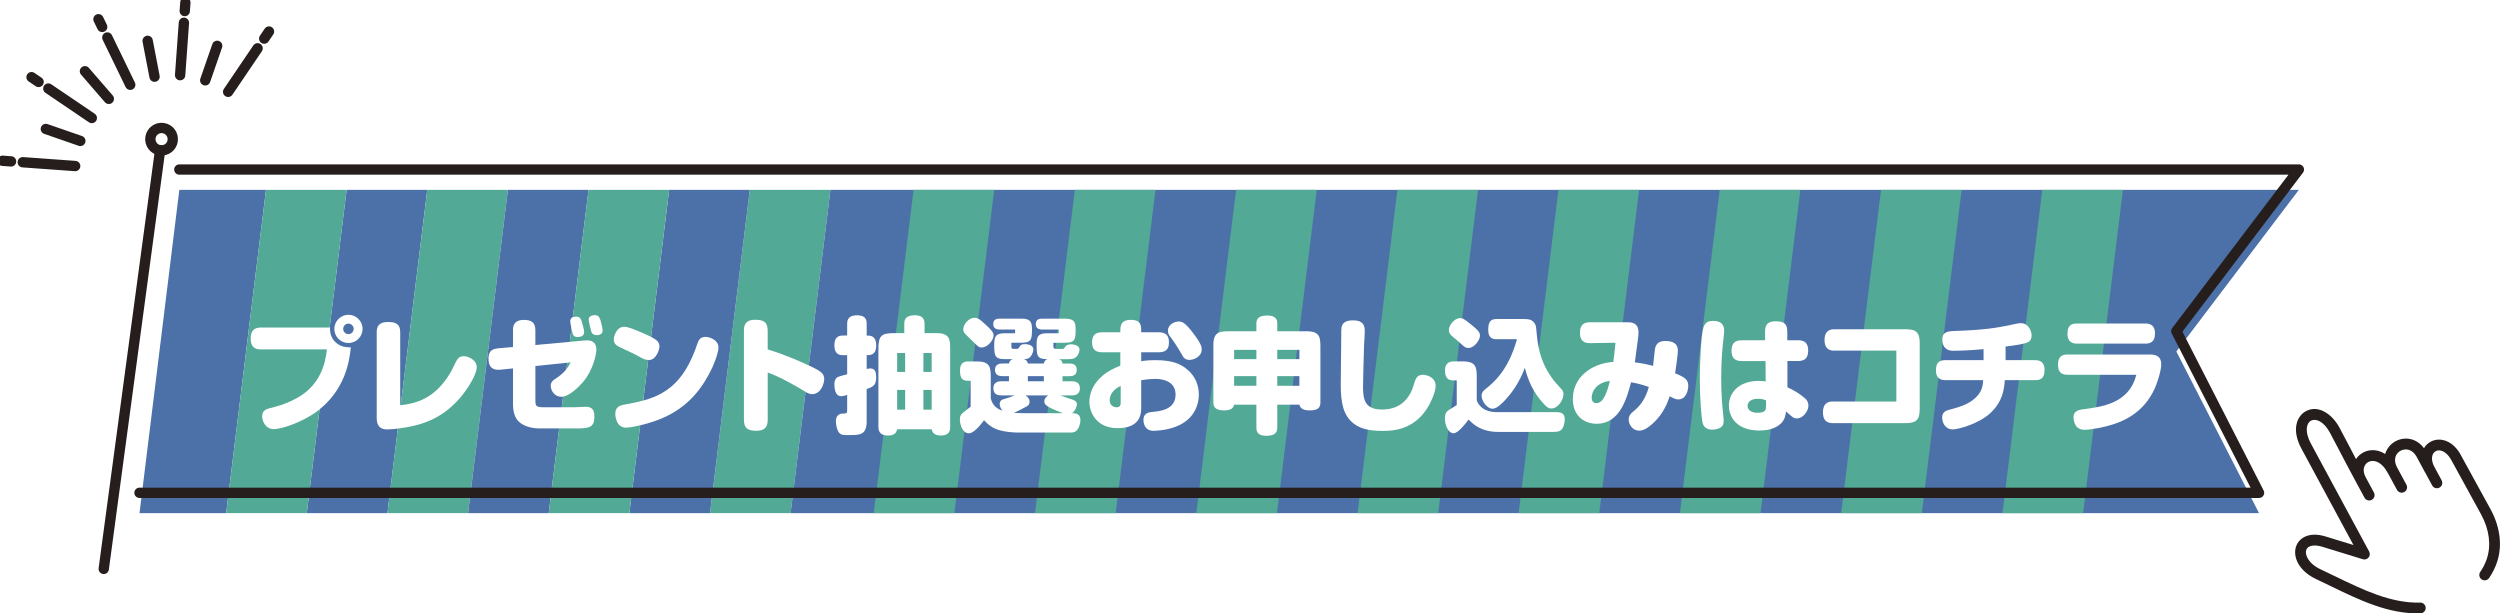 <?xml version="1.0" encoding="UTF-8"?>
<svg id="_レイヤー_2" data-name="レイヤー 2" xmlns="http://www.w3.org/2000/svg" xmlns:xlink="http://www.w3.org/1999/xlink" viewBox="0 0 1069.54 262.4">
  <defs>
    <style>
      .cls-1 {
        fill: #fff;
      }

      .cls-2 {
        filter: url(#drop-shadow-1);
      }

      .cls-3 {
        stroke-linejoin: round;
        stroke-width: 4.42px;
      }

      .cls-3, .cls-4 {
        fill: none;
        stroke: #251e1c;
        stroke-linecap: round;
      }

      .cls-5 {
        fill: #52a995;
      }

      .cls-6 {
        fill: #251e1c;
      }

      .cls-7 {
        fill: #4c71a9;
      }

      .cls-4 {
        stroke-miterlimit: 10;
        stroke-width: 2.17px;
      }
    </style>
    <filter id="drop-shadow-1" x="68.81" y="96.93" width="895" height="128" filterUnits="userSpaceOnUse">
      <feOffset dx="12.54" dy="12.54"/>
      <feGaussianBlur result="blur" stdDeviation="12.54"/>
      <feFlood flood-color="#251e1c" flood-opacity=".75"/>
      <feComposite in2="blur" operator="in"/>
      <feComposite in="SourceGraphic"/>
    </filter>
  </defs>
  <g id="_特典_抽選" data-name="特典_抽選">
    <g>
      <g>
        <g>
          <polygon class="cls-7" points="76.72 81.22 59.68 219.52 96.76 219.52 113.79 81.22 76.72 81.22"/>
          <polygon class="cls-7" points="148.29 81.22 131.25 219.52 165.75 219.52 182.79 81.22 148.29 81.22"/>
          <polygon class="cls-5" points="113.79 81.22 96.76 219.52 131.25 219.52 148.29 81.22 113.79 81.22"/>
          <polygon class="cls-5" points="182.79 81.22 165.75 219.52 200.25 219.52 217.29 81.22 182.79 81.22"/>
          <polygon class="cls-5" points="320.78 81.22 303.75 219.52 338.24 219.52 355.28 81.22 320.78 81.22"/>
          <polygon class="cls-7" points="983.49 81.22 355.28 81.22 338.24 219.52 966.45 219.52 931.08 150.37 983.49 81.22"/>
          <polygon class="cls-7" points="217.29 81.22 200.25 219.52 234.75 219.52 251.79 81.22 217.29 81.22"/>
          <polygon class="cls-7" points="286.28 81.22 269.25 219.52 303.75 219.52 320.78 81.22 286.28 81.22"/>
          <polygon class="cls-5" points="251.79 81.22 234.75 219.52 269.25 219.52 286.28 81.22 251.79 81.22"/>
          <polygon class="cls-5" points="390.84 81.22 373.8 219.52 408.3 219.52 425.34 81.22 390.84 81.22"/>
          <polygon class="cls-5" points="459.84 81.22 442.8 219.52 477.3 219.52 494.34 81.22 459.84 81.22"/>
          <polygon class="cls-5" points="597.83 81.22 580.8 219.52 615.29 219.52 632.33 81.22 597.83 81.22"/>
          <polygon class="cls-5" points="528.83 81.22 511.8 219.52 546.3 219.52 563.33 81.22 528.83 81.22"/>
          <polygon class="cls-5" points="666.73 81.22 649.7 219.52 684.19 219.52 701.23 81.22 666.73 81.22"/>
          <polygon class="cls-5" points="735.73 81.22 718.69 219.52 753.19 219.52 770.23 81.22 735.73 81.22"/>
          <polygon class="cls-5" points="873.72 81.22 856.69 219.52 891.18 219.52 908.22 81.22 873.72 81.22"/>
          <polygon class="cls-5" points="804.73 81.22 787.69 219.52 822.19 219.52 839.22 81.22 804.73 81.22"/>
        </g>
        <g>
          <polyline class="cls-3" points="76.72 72.53 983.49 72.53 931.08 141.68 966.45 210.83 59.68 210.83"/>
          <g>
            <g>
              <line class="cls-4" x1="45.91" y1="16.04" x2="55.72" y2="36.26"/>
              <line class="cls-4" x1="63.17" y1="17.47" x2="66.12" y2="32.81"/>
              <line class="cls-4" x1="92.92" y1="19.61" x2="87.8" y2="34.37"/>
              <line class="cls-4" x1="19.61" y1="55.17" x2="34.37" y2="60.29"/>
              <line class="cls-4" x1="36.34" y1="30.48" x2="46.56" y2="42.29"/>
              <line class="cls-4" x1="42.12" y1="8.23" x2="43.72" y2="11.52"/>
              <line class="cls-4" x1="78.68" y1="9.74" x2="77.06" y2="32.16"/>
              <line class="cls-4" x1="79.3" y1="1.09" x2="79.04" y2="4.73"/>
              <line class="cls-4" x1="110.21" y1="20.67" x2="97.6" y2="39.28"/>
              <line class="cls-4" x1="115.08" y1="13.49" x2="113.03" y2="16.52"/>
              <line class="cls-4" x1="9.74" y1="69.41" x2="32.16" y2="71.03"/>
              <line class="cls-4" x1="1.09" y1="68.78" x2="4.73" y2="69.05"/>
              <line class="cls-4" x1="20.67" y1="37.88" x2="39.28" y2="50.49"/>
              <line class="cls-4" x1="13.49" y1="33.01" x2="16.52" y2="35.06"/>
            </g>
            <g>
              <line class="cls-3" x1="45.91" y1="16.04" x2="55.72" y2="36.26"/>
              <line class="cls-3" x1="63.17" y1="17.47" x2="66.12" y2="32.81"/>
              <line class="cls-3" x1="92.92" y1="19.61" x2="87.8" y2="34.37"/>
              <line class="cls-3" x1="19.61" y1="55.17" x2="34.37" y2="60.29"/>
              <line class="cls-3" x1="36.34" y1="30.48" x2="46.56" y2="42.29"/>
              <line class="cls-3" x1="42.12" y1="8.23" x2="43.72" y2="11.52"/>
              <line class="cls-3" x1="78.68" y1="9.74" x2="77.06" y2="32.16"/>
              <line class="cls-3" x1="79.3" y1="1.09" x2="79.04" y2="4.73"/>
              <line class="cls-3" x1="110.21" y1="20.67" x2="97.6" y2="39.28"/>
              <line class="cls-3" x1="115.08" y1="13.49" x2="113.03" y2="16.52"/>
              <line class="cls-3" x1="9.74" y1="69.41" x2="32.16" y2="71.03"/>
              <line class="cls-3" x1="1.09" y1="68.78" x2="4.73" y2="69.05"/>
              <line class="cls-3" x1="20.67" y1="37.88" x2="39.28" y2="50.49"/>
              <line class="cls-3" x1="13.49" y1="33.01" x2="16.52" y2="35.06"/>
            </g>
          </g>
          <line class="cls-3" x1="68.49" y1="64.3" x2="44.38" y2="243.38"/>
          <path class="cls-3" d="M73.88,60.18c-.35,2.63-2.77,4.47-5.4,4.12-2.63-.35-4.47-2.77-4.12-5.4.35-2.63,2.77-4.47,5.4-4.12,2.63.35,4.47,2.77,4.12,5.4Z"/>
        </g>
      </g>
      <g class="cls-2">
        <path class="cls-1" d="M99.03,136.94c-1.28,0-4.33-.11-4.33-4.65,0-3.16,1.34-4.71,4.33-4.71h29.58c0,2.09.37,4.65,2.78,6.63,1.66,1.34,3.48,1.87,6.15,1.87-.48,4.71-1.87,18.35-15.08,27.81-6.1,4.33-14.6,7.17-17.87,7.17-3.53,0-4.97-3.42-4.97-5.46,0-2.83,1.77-3.16,5.19-4.01,3.48-.86,6.85-2.25,10-4.01,9.74-5.56,11.77-14.44,12.57-20.65h-28.35ZM142.57,128.16c0,3.32-2.67,6.04-6.04,6.04s-6.04-2.73-6.04-6.04,2.78-6.04,6.04-6.04,6.04,2.67,6.04,6.04ZM134.28,128.16c0,1.23,1.02,2.25,2.25,2.25s2.25-1.02,2.25-2.25-1.02-2.25-2.25-2.25-2.25.96-2.25,2.25Z"/>
        <path class="cls-1" d="M148.62,129.61c0-2.14.64-4.39,4.76-4.39,2.94,0,5.3.54,5.3,4.39v31.24c6.69-.8,14.71-2.62,21.45-13.91.64-1.07,1.6-3.1,2.41-4.76.8-1.6,1.82-2.35,3.37-2.35s5.51,1.39,5.51,4.76c0,2.94-3.8,9.31-7.38,13.37-8.29,9.41-17.44,11.71-26.21,12.84-1.18.16-3.16.37-4.81.37-3.8,0-4.39-2.73-4.39-4.87v-36.69Z"/>
        <path class="cls-1" d="M216.51,158.6c0,2.83.37,3.1,4.12,3.1h12.3c.64,0,4.39-.21,5.08-.21,2.46,0,3.74.96,3.74,4.23,0,4.76-2.41,5.03-7.81,5.03h-15.57c-3.53,0-6.85-.96-8.93-2.89-1.82-1.71-2.51-4.44-2.51-7.65v-15.14l-5.35.54c-2.46.27-5.13-.32-5.13-4.71,0-2.89,1.07-4.17,4.33-4.44l6.15-.54v-7.27c0-1.66.32-4.33,4.76-4.33,3.16,0,4.81,1.18,4.81,4.33v6.42l20.86-1.93c.53-.05.96-.05,1.39-.05,2.73,0,3.85,1.71,3.85,3.85s-1.39,8.83-5.67,13.91c-1.87,2.19-6.1,6.36-9.25,6.36s-4.6-2.83-4.6-4.71c0-1.39.75-2.19,1.82-2.89,3.48-2.19,5.35-4.39,6.69-7.11l-15.08,1.55v14.55ZM233.89,122.92c1.66,0,2.09.96,2.41,1.93.48,1.44,1.07,3.96,1.07,4.65,0,1.77-1.55,2.14-2.83,2.14-1.44,0-1.93-.8-2.09-1.44-.21-.75-1.02-4.6-1.02-5.13,0-1.28.59-2.14,2.46-2.14ZM241.86,122.28c1.5,0,1.98.7,2.46,2.09.16.54.96,3.37.96,4.44,0,1.82-1.71,2.03-2.57,2.03-.96,0-1.87-.37-2.25-1.44-.27-.75-1.18-4.71-1.18-5.08,0-1.71,1.66-2.03,2.57-2.03Z"/>
        <path class="cls-1" d="M261.6,140.41c-1.6-.96-5.56-2.89-8.72-4.28-2.09-.96-2.83-1.82-2.83-3.58,0-1.12,1.12-5.29,4.39-5.29,1.66,0,3.8.86,7.97,2.67,5.88,2.51,7.17,3.53,7.17,5.83,0,1.18-1.34,5.72-4.49,5.72-1.18,0-2.19-.32-3.48-1.07ZM294.82,136.08c0,3.26-3.64,12.89-10,20.17-5.72,6.58-12.57,10.06-20,12.25-3.26.96-7.65,1.92-9.52,1.92-3.8,0-4.6-4.06-4.6-5.88,0-2.94,1.77-3.58,4.01-4.01,11.07-2.03,22.04-4.28,29.04-20.65.8-1.82,1.39-3.37,2.14-5.62.7-2.09,1.93-2.67,3.42-2.67,1.66,0,5.51,1.28,5.51,4.49Z"/>
        <path class="cls-1" d="M315.89,166.94c0,2.09-.32,4.81-4.87,4.81-4.07,0-5.3-1.39-5.3-4.81v-37.87c0-2.14.32-4.81,4.87-4.81,4.07,0,5.3,1.39,5.3,4.81v7.86c7.97,2.46,15.73,5.88,19.95,8.02,3.26,1.66,4.23,2.67,4.23,4.76,0,1.44-1.18,6.37-5.19,6.37-1.02,0-1.87-.43-2.67-.91-4.01-2.41-10.7-6.37-16.31-8.34v20.11Z"/>
        <path class="cls-1" d="M349.89,156.41c-.59.21-1.77.54-2.57.54-2.67,0-2.89-3.58-2.89-5.08,0-1.87.7-2.83,1.77-3.26.48-.21,2.46-.7,3.69-1.02v-8.18h-1.66c-1.18,0-3.8,0-3.8-4.23s2.67-4.17,3.8-4.17h1.66v-4.92c0-1.12,0-3.74,4.23-3.74s4.12,2.67,4.12,3.74v4.92c1.55,0,4.07,0,4.07,4.23s-2.62,4.17-4.07,4.17v5.94c.27-.11.96-.27,1.6-.27,2.25,0,2.46,2.14,2.46,3.74,0,3.26-1.07,4.07-4.07,5.08v13.8c0,5.72-2.78,5.88-7.01,5.88h-2.14c-.96,0-1.77-.16-2.46-.8-.96-.91-1.55-3.37-1.55-5.13,0-2.41,1.44-3.26,3-3.26,1.44,0,1.82-.05,1.82-1.34v-6.63ZM374.33,129.98v-3.9c0-1.5.16-3.74,4.55-3.74,4.12,0,4.12,2.73,4.12,3.74v3.9h5.08c5.78,0,5.88,2.78,5.88,7.01v33c0,1.39-.11,3.8-4.01,3.8-3.37,0-3.74-1.98-3.9-2.67h-14.76c-.32,1.12-.8,2.67-3.96,2.67-4.07,0-4.07-2.78-4.07-3.8v-33c0-6.1,1.23-7.01,7.01-7.01h4.06ZM371.28,138.49v8.08h3.42v-8.08h-3.42ZM371.28,154.27v8.45h3.42v-8.45h-3.42ZM382.51,138.49v8.08h3.53v-8.08h-3.53ZM382.51,154.27v8.45h3.53v-8.45h-3.53Z"/>
        <path class="cls-1" d="M411.3,157.9c.43,1.44,1.23,4.06,5.08,5.29-.91-.96-1.23-2.14-1.23-2.89,0-1.23.7-1.87,2.09-2.19,1.02-.27,2.62-.8,4.33-1.5h-5.67c-.91,0-3.48-.05-3.48-3s2.51-3.05,3.48-3.05h3.21v-2.19h-2.73c-.8,0-3.26,0-3.26-2.67s2.41-2.73,3.26-2.73h2.73c.16-.64.37-1.44,1.66-1.87h-3.53c-4.44,0-4.44-1.77-4.44-6.63,0-4.39,2.14-4.44,5.3-4.44h3.64v-1.6h-6.58c-.64,0-2.78,0-2.78-2.35s2.14-2.3,2.78-2.3h9.41c4.01,0,4.39,1.77,4.39,4.76,0,4.71-.54,5.56-5.24,5.56h-3.58v1.55c0,.54.05,1.07.8,1.07h1.55c.53,0,.91-.38,1.12-.8.32-.75.8-1.23,2.25-1.23,1.98,0,3.69.7,3.69,2.25,0,.75-.43,2.19-1.23,3.1-.64.75-1.39,1.07-2.83,1.07,1.23.37,1.5,1.02,1.71,1.87h6.79c.27-.8.53-1.5,1.55-1.87-4.6,0-4.6-1.6-4.6-6.63,0-4.39,2.14-4.44,5.24-4.44h4.23v-1.6h-7.06c-.64,0-2.78,0-2.78-2.35s2.14-2.3,2.78-2.3h9.9c4.01,0,4.39,1.77,4.39,4.76,0,4.71-.54,5.56-5.24,5.56h-4.28v1.55c0,.43,0,1.07,1.23,1.07h2.73c.48,0,.7-.27,1.07-.91.32-.53,1.23-1.07,2.46-1.07s3.69.43,3.69,2.3c0,.75-.48,2.14-1.18,2.89-.96,1.02-1.87,1.18-3.64,1.18h-4.12c1.28.32,1.5,1.02,1.66,1.87h2.89c.86,0,3.21,0,3.21,2.73s-2.41,2.67-3.21,2.67h-2.89v2.19h3.96c1.18,0,3.48.16,3.48,3.05s-2.57,3-3.48,3h-4.76c1.82.75,4.07,1.5,4.87,1.71,1.39.43,2.09,1.07,2.09,2.03,0,.91-.64,2.83-2.09,3.85,2.09,0,3.58.53,3.58,3,0,1.87-.86,3.64-1.44,4.28-.7.75-1.44,1.02-2.83,1.02h-21.88c-2.41,0-5.62-.21-8.5-1.02-3.05-.86-4.97-2.51-6.58-4.28-.48.64-3.96,5.62-6.53,5.62s-3.8-3.48-3.8-6.04c0-1.18.27-1.77,1.07-2.57.48-.48,3-2.3,3.53-2.78v-11.07h-1.07c-2.94,0-3.48-1.66-3.48-4.49,0-3.58,2.19-3.8,3.64-3.8h3.64c5.78,0,5.88,2.78,5.88,7.01v8.83ZM404.35,123.4c1.5,0,2.46.8,4.65,2.83,2.41,2.25,3.53,3.32,3.53,4.76,0,1.82-2.41,5.13-5.13,5.13-.64,0-1.12-.16-1.71-.64s-3.1-3.05-3.74-3.64c-2.03-1.87-2.41-2.41-2.41-3.37,0-2.57,2.67-5.08,4.81-5.08ZM442.16,164.22c-7.06-2.67-7.92-3.64-7.92-5.03s1.23-2.3,1.66-2.57h-9.68c1.12.75,1.71,1.76,1.71,2.67,0,1.12-.53,1.66-1.34,2.09-1.28.75-3.26,1.71-5.35,2.73,2.67.05,3,.11,4.06.11h16.85ZM427.19,148.38v2.19h6.85v-2.19h-6.85Z"/>
        <path class="cls-1" d="M466.75,138.17h-7.54c-2.78,0-4.55-.86-4.55-4.28,0-3.85,2.41-4.28,4.55-4.28h7.54c0-2.62,0-5.3,4.55-5.3s4.39,2.67,4.39,5.3h7.27c2.78,0,4.6.86,4.6,4.33,0,3.85-2.46,4.23-4.6,4.23h-7.27v3.85c1.07-.21,2.78-.48,6.15-.48,7.06,0,10.75,1.55,13.69,4.12,3.48,2.94,4.81,6.9,4.81,10.64,0,3.21-1.18,10.27-9.68,13.64-4.65,1.82-9.47,1.82-9.74,1.82-4.12,0-4.28-4.01-4.28-4.65,0-1.39.53-3.1,3.37-3.37,3.53-.32,10.38-.91,10.38-7.44,0-6.1-6.15-6.74-8.61-6.74-2.25,0-4.49.32-6.1.54v12.14c0,6.47-4.71,8.4-10.11,8.4-8.83,0-12.04-6.47-12.04-11.29,0-3.26,1.28-7.43,5.46-11.02,2.46-2.14,4.81-3.21,7.76-4.44v-5.72ZM466.91,152.55c-2.78,1.34-4.71,3.37-4.71,6.21,0,2.35,1.98,2.94,3,2.94,1.66,0,1.71-1.23,1.71-2.19v-6.95ZM497.13,128.97c4.44,5.62,4.44,7.06,4.44,7.97,0,3.37-3.74,4.49-5.14,4.49-2.09,0-2.67-1.02-3.48-2.51-1.66-2.94-3.64-5.83-4.97-7.6-.59-.8-.86-1.39-.86-2.41,0-2.46,2.57-3.91,4.71-3.91,1.23,0,2.41.38,5.3,3.96Z"/>
        <path class="cls-1" d="M524.96,129.18v-3c0-1.82.32-3.74,4.71-3.74s4.23,2.67,4.23,3.74v3h12.57c5.78,0,5.88,2.78,5.88,7.01v23.11c0,1.82-.16,3.74-4.65,3.74-2.09,0-3.96-.59-4.33-2.46h-9.47v9.52c0,1.82-.32,3.8-4.71,3.8s-4.23-2.67-4.23-3.8v-9.52h-9.52c-.21.86-.59,2.46-4.39,2.46-4.44,0-4.49-2.35-4.49-3.74v-24.23c0-5.78,2.78-5.88,6.95-5.88h11.45ZM515.44,141.11h9.52v-3.96h-9.52v3.96ZM515.44,152.5h9.52v-4.12h-9.52v4.12ZM533.89,137.15v3.96h9.47v-3.96h-9.47ZM533.89,148.38v4.12h9.47v-4.12h-9.47Z"/>
        <path class="cls-1" d="M571.33,129.07c0,1.02-.27,5.56-.32,6.47-.05,1.6-.27,9.95-.32,11.55-.05,1.39-.11,4.81-.11,6.1,0,5.56,1.07,9.47,8.13,9.47s10.38-3.69,12.25-7.17c.59-1.12,1.02-2.3,1.71-4.65.54-1.77,1.39-3.05,3.58-3.05,1.44,0,5.4,1.02,5.4,4.71,0,2.94-2.35,7.38-2.67,8.02-5.99,11.02-15.62,11.29-20.11,11.29-5.67,0-9.47-.96-12.3-3.16-4.44-3.48-5.51-8.72-5.51-16.8,0-3.26.21-19.36.21-20.49s0-3.26.11-3.8c.43-2.19,2.03-3.05,5.03-3.05,4.28,0,4.92,2.3,4.92,4.55Z"/>
        <path class="cls-1" d="M610.67,150.2h-1.28c-1.87,0-3.74-.48-3.74-4.28s2.83-3.85,3.8-3.85h3.9c5.78,0,5.88,2.78,5.88,7.01v9.68c.59,1.39,2.14,5.03,8.83,5.03h25.25c1.34,0,3.58.11,3.58,2.94,0,1.6-.48,3.48-1.23,4.33-.96,1.18-2.35,1.18-3.96,1.18h-23.21c-7.65,0-11.07-3.58-12.73-5.3-1.55,2.09-4.6,5.88-6.42,5.88-2.46,0-3.74-3.85-3.74-6.42,0-2.19.86-2.94,1.6-3.48.48-.32,2.94-1.76,3.48-2.19v-10.54ZM612.12,123.56c.96,0,1.5.11,4.76,2.78,3.1,2.51,3.74,3.37,3.74,4.76,0,1.71-2.35,5.24-4.97,5.24-1.02,0-1.82-.54-2.83-1.5-1.39-1.23-2.46-2.25-3.48-3-1.28-1.02-1.93-1.87-2.03-2.78-.27-2.14,2.25-5.51,4.81-5.51ZM627.84,132.6c-1.12,0-3.69,0-3.69-3.96,0-3.69,1.12-4.71,3.69-4.71h11.34c2.57,0,3.85.32,4.92,2.03.59.91.54,1.71.8,4.44.64,7.01,2.25,13.75,8.18,20.91.43.48,2.3,2.46,2.67,2.94.48.64.59,1.34.59,1.87,0,2.46-2.41,6.1-5.13,6.1-1.28,0-2.03-.37-4.87-3.8-4.01-4.92-5.62-10.16-6.53-13.59-2.46,6.74-6.15,11.23-7.49,12.73-1.82,2.14-4.44,4.76-6.26,4.76-2.51,0-4.76-3.37-4.76-5.56,0-1.34.75-2.14,1.77-2.94,2.83-2.25,9.63-7.54,13.37-21.24h-8.61Z"/>
        <path class="cls-1" d="M667.73,134.26c-1.44,0-4.33-.11-4.33-4.39,0-3.1,1.28-4.55,4.28-4.55h15.78c1.71,0,4.97,0,4.97,4.33,0,.75-.11,1.98-.16,2.3-.21,1.66-1.18,9.04-1.39,10.54,2.25.21,5.62.91,7.81,1.5.11-1.12.64-6.21.8-7.27.48-2.83,2.51-3.37,4.44-3.37,5.24,0,5.35,3,5.35,4.23,0,1.34-.75,6.9-1.18,9.57,4.23,1.77,5.62,2.67,5.62,5.46,0,1.82-.91,5.72-4.23,5.72-1.18,0-1.66-.27-3.69-1.34-1.02,2.94-2.67,7.22-6.58,11.02-3.64,3.53-5.56,3.69-6.53,3.69-2.73,0-4.44-2.57-4.44-4.71,0-1.82,1.02-2.67,1.82-3.37,2.57-2.09,5.14-4.76,6.79-10.59-.38-.16-3.91-1.44-7.6-2.03-1.87,7.01-4.81,17.76-14.76,17.76-5.14,0-10.16-3.26-10.16-10.59,0-8.93,7.38-15.14,17.33-15.89.37-2.57.64-5.46.91-8.18l-10.86.16ZM668.42,157.58c0,.43,0,2.35,2.03,2.35,3.1,0,4.71-5.19,5.72-9.52-5.94.8-7.76,4.65-7.76,7.17Z"/>
        <path class="cls-1" d="M724.6,164.11c.16,1.55.27,2.67.27,3.37,0,1.39-.32,2.19-1.23,2.83-.8.54-2.14.96-3.74.96-2.03,0-3.48-1.02-3.96-2.62-.64-2.19-1.28-11.61-1.28-19.1,0-6.21.53-18.61,1.55-21.93.75-2.57,2.67-2.89,4.07-2.89,3.69,0,4.81,1.82,4.81,4.23,0,1.07-.53,5.62-.64,6.53-.54,5.51-.64,11.29-.64,13.37,0,6.63.43,12.36.8,15.24ZM756.32,133.03c1.66,0,4.71,0,4.71,4.39s-2.89,4.49-4.71,4.49h-4.17v11.23c2.73,1.23,5.3,2.78,7.54,4.76.91.8,1.44,1.76,1.44,3.16,0,2.19-2.25,5.4-4.87,5.4-1.39,0-1.71-.27-4.71-3-.16,1.66-.59,3.53-2.03,5.03-2.73,2.78-7.01,3.16-9.36,3.16-9.47,0-13.05-5.51-13.05-10.75s4.12-10.48,12.68-10.48c1.87,0,2.46.11,3.05.27l-.05-8.77h-9.84c-1.66,0-4.71,0-4.71-4.39s2.83-4.49,4.71-4.49h9.63v-3.42c0-1.98.11-4.71,4.49-4.71,4.01,0,5.03,1.34,5.03,4.71v3.42h4.23ZM743,158.76c-.7-.27-1.6-.7-3.42-.7-2.73,0-4.49,1.18-4.49,3.05,0,1.66,1.55,2.94,4.23,2.94,3.69,0,3.69-1.55,3.69-2.94v-2.35Z"/>
        <path class="cls-1" d="M772.36,137.47c-1.23,0-4.33,0-4.33-4.55s3.1-4.6,4.33-4.6h29.37c4.23,0,7.01.11,7.01,5.88v27.33c0,4.17-.16,6.95-5.88,6.95h-31.18c-1.23,0-4.33,0-4.33-4.6s3.05-4.65,4.33-4.65h27.07v-21.77h-26.37Z"/>
        <path class="cls-1" d="M845.46,141.54h12.52c1.39,0,4.17.16,4.17,4.23s-2.3,4.33-4.17,4.33h-12.84c-.27,4.28-1.12,9.31-6.04,13.96-4.92,4.65-13.85,7.11-16.26,7.11-2.78,0-4.49-2.41-4.49-5.13,0-1.87,1.12-2.78,2.78-3.21,6.04-1.55,9.47-2.89,12.36-6.1,1.82-2.03,2.3-4.33,2.41-6.63h-16.05c-1.39,0-4.17-.16-4.17-4.23s2.3-4.33,4.17-4.33h16.21v-4.71c-6.74.64-12.14.7-12.94.7-2.51,0-4.71-1.12-4.71-4.92,0-2.94,2.09-3.42,4.71-3.53,12.68-.43,18.24-1.18,26.8-3.1.32-.05,1.34-.27,2.09-.27,3.32,0,4.6,3.48,4.6,5.3,0,1.02-.32,2.3-1.66,2.89-1.77.8-5.62,1.34-9.47,1.82v5.83Z"/>
        <path class="cls-1" d="M872.06,147.79c-1.55,0-4.17-.21-4.17-4.28,0-3.8,2.03-4.39,4.17-4.39h35.2c3.42,0,4.81,1.44,4.81,4.23,0,2.35-1.55,8.13-3.58,11.93-5.3,10-14.28,13.48-22.68,15.19-2.46.48-5.03.86-6.42.86-1.12,0-2.19-.16-3.26-1.07-1.07-.96-1.6-3-1.6-4.28,0-2.35,1.77-3.1,3.69-3.37,8.72-1.12,20.11-2.57,23.21-14.82h-29.37ZM905.17,125.86c1.34,0,4.23.11,4.23,4.28,0,3.91-2.35,4.33-4.23,4.33h-28.99c-1.44,0-4.23-.16-4.23-4.28s2.46-4.33,4.23-4.33h28.99Z"/>
      </g>
    </g>
    <path class="cls-6" d="M1052.85,194.77c-1.57-2.92-3.68-4.99-6.09-6.01-2.32-.98-4.82-.91-6.88.2-1.17.63-2.16,1.58-2.87,2.79-3.3-4.5-8.44-5-12.17-2.98-2.07,1.12-3.72,3.04-4.43,5.45-.58-.37-1.17-.68-1.79-.93-2.55-1.04-5.32-.93-7.6.3-1.36.74-2.37,1.71-3.08,2.83-1.3-2.46-2.19-4.17-3.01-5.76-1.18-2.28-2.21-4.26-4.1-7.76-3.06-5.67-8.97-9.89-14.35-6.99-3.93,2.12-6.2,8.04-1.9,16.01l22.27,41.25c-3.9-1.21-9-2.77-11.95-3.67-7.25-2.2-11.27.79-12.51,4.02-1.66,4.32.75,10.6,8.54,14.25,2.05.96,4.16,1.98,6.2,2.98,12.21,5.93,24.83,12.06,38.39,11.64,1.27-.04,2.27-1.1,2.23-2.37-.04-1.27-1.1-2.27-2.37-2.23-12.42.38-24.53-5.5-36.24-11.18-2.06-1-4.18-2.03-6.26-3-5.51-2.58-6.94-6.48-6.2-8.43.7-1.82,3.4-2.32,6.87-1.26,5.23,1.59,17.19,5.29,17.31,5.33.89.28,1.87-.01,2.46-.74.59-.72.69-1.73.25-2.55l-24.94-46.21c-2.68-4.96-2.01-8.67.04-9.77,2.06-1.11,5.5.29,8.11,5.13,1.87,3.47,2.89,5.43,4.06,7.69,1.5,2.89,3.2,6.17,7.17,13.53,0,0,0,0,0,0l3.55,6.57c.6,1.12,2,1.54,3.12.93s1.54-2,.93-3.12l-3.56-6.6h0c-1.67-3.11-.57-5.53,1.15-6.46,1.08-.58,2.39-.62,3.68-.09,1.74.71,3.34,2.35,4.63,4.75.04.08.1.15.15.22l3.8,7.03c.6,1.12,2,1.54,3.12.93s1.54-2,.93-3.12l-4.04-7.48s-.05-.07-.07-.1c-1.74-3.54-.25-5.95,1.61-6.96,1.1-.59,2.34-.73,3.5-.39,1.36.4,2.53,1.45,3.39,3.03l3.59,6.65c.05.09.1.16.16.23l2.87,5.32c.6,1.12,2,1.54,3.12.93,1.12-.6,1.54-2,.93-3.12l-3.38-6.26c-1.44-3.16-.62-5.41.86-6.21.83-.45,1.86-.45,2.9-.01,1,.42,2.48,1.45,3.83,3.96,1.89,3.5,3.79,6.93,5.79,10.55,2.2,3.98,4.48,8.09,6.96,12.7,3.47,6.43,4.3,13.15,2.35,18.92-.66,1.94-1.6,3.81-2.79,5.55-.72,1.05-.45,2.48.6,3.2.74.5,1.66.52,2.39.12.31-.17.59-.41.81-.73,1.42-2.09,2.55-4.33,3.34-6.67,2.38-7,1.43-15.02-2.65-22.59-2.5-4.63-4.78-8.75-6.99-12.74-2-3.62-3.89-7.03-5.77-10.51Z"/>
  </g>
</svg>